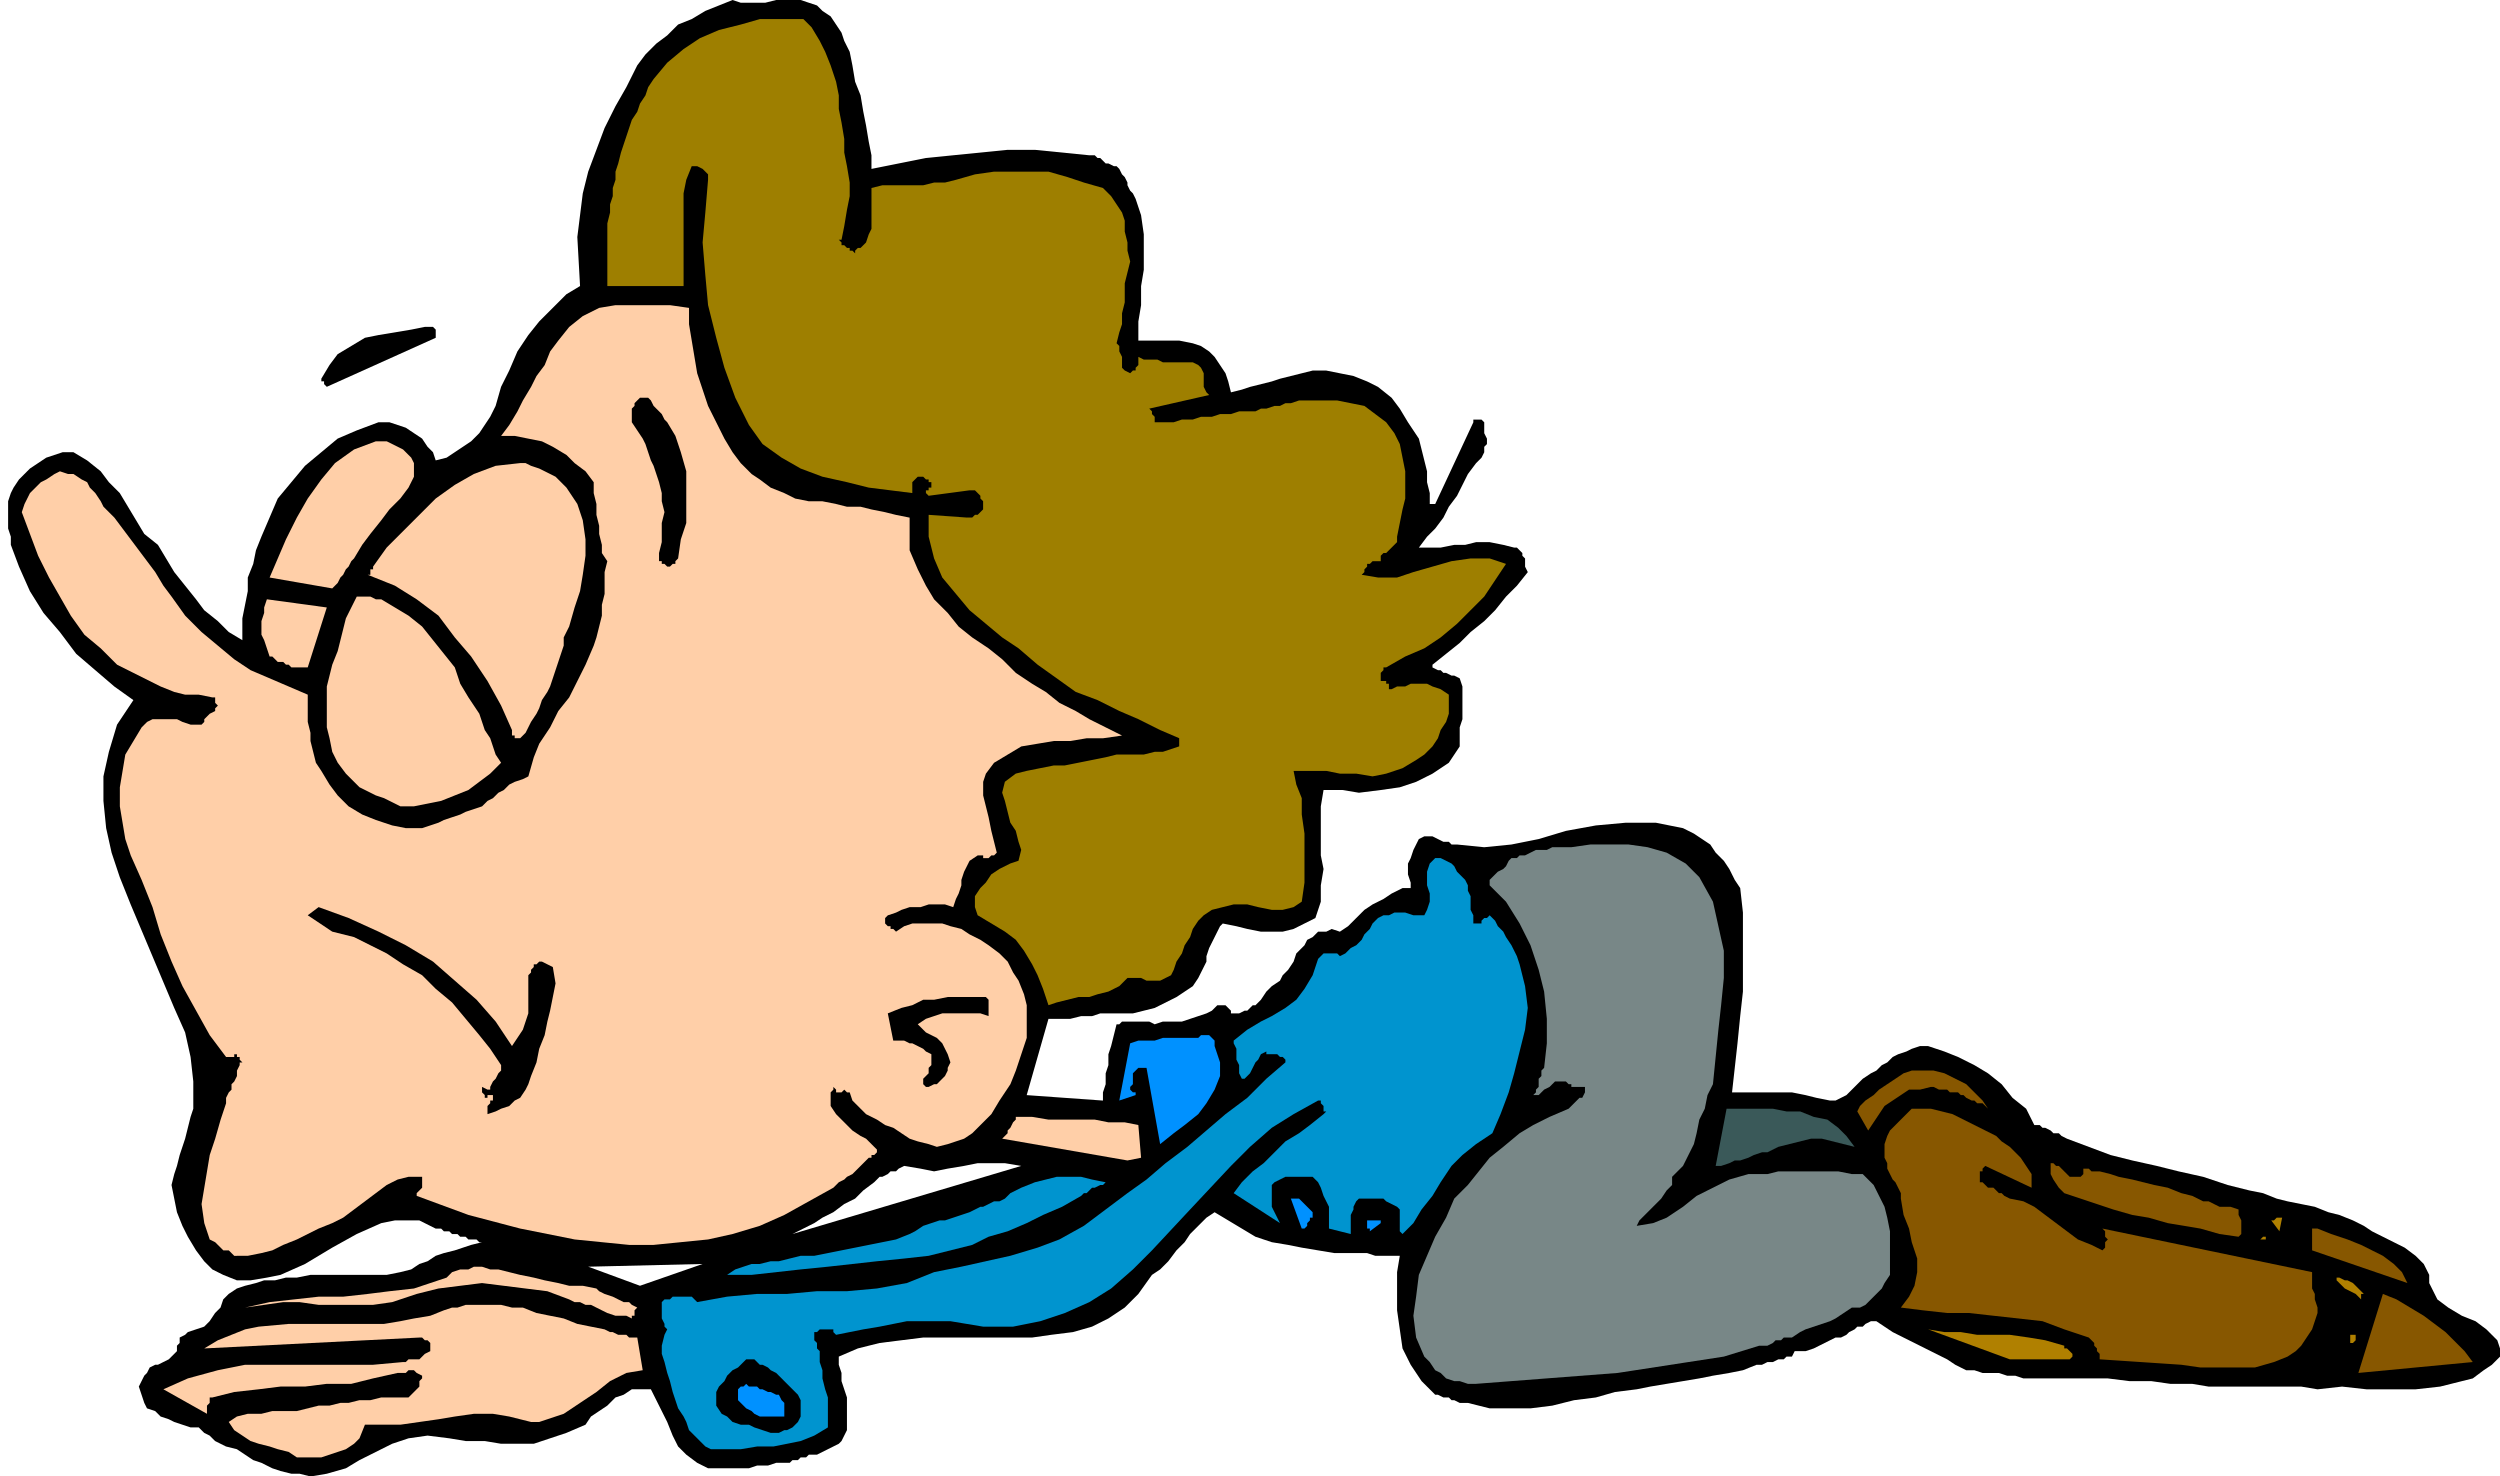 <svg xmlns="http://www.w3.org/2000/svg" fill-rule="evenodd" height="1.806in" preserveAspectRatio="none" stroke-linecap="round" viewBox="0 0 918 542" width="3.058in"><style>.brush1{fill:#000}.pen1{stroke:none}.brush2{fill:#ffcfa8}.brush3{fill:#0094cf}.brush4{fill:#0091ff}.brush6{fill:#875700}.brush7{fill:#b08000}</style><path class="pen1 brush1" d="m114 542 6-1 7-2 5-3 6-3 6-3 6-2 7-1 8 1 6 1h7l6 1h12l6-2 6-2 7-3 2-3 3-2 3-2 3-3 3-1 3-2h7l2 4 2 4 2 4 2 5 2 4 3 3 4 3 4 2h15l3-1h4l3-1h5l1-1h2l1-1h2l1-1h3l2-1 2-1 2-1 2-1 1-1 1-2 1-2v-12l-1-3-1-3v-3l-1-3v-3l7-3 8-2 8-1 8-1h40l7-1 8-1 7-2 6-3 6-4 5-5 5-7 3-2 3-3 3-4 3-3 2-3 3-3 3-3 3-2 5 3 5 3 5 3 6 2 6 1 5 1 6 1 6 1h12l3 1h9l-1 6v14l1 7 1 7 3 6 4 6 5 5h1l2 1h2l1 1h1l2 1h3l8 2h15l8-1 8-2 8-1 7-2 8-1 5-1 6-1 6-1 6-1 5-1 6-1 5-1 5-2h2l2-1h2l2-1h2l1-1h2l1-2h4l3-1 2-1 2-1 2-1 2-1h2l2-1 1-1 2-1 1-1h2l1-1 2-1h2l3 2 3 2 4 2 4 2 4 2 4 2 4 2 3 2 4 2h3l3 1h6l3 1h3l3 1h31l8 1h8l7 1h8l6 1h34l6 1 9-1 9 1h18l9-1 8-2 4-1 4-3 3-2 3-3v-3l-1-3-2-2-2-2-4-3-5-2-5-3-4-3-1-2-1-2-1-2v-3l-2-4-3-3-4-3-4-2-4-2-4-2-3-2-4-2-5-2-4-1-5-2-5-1-5-1-4-1-5-2-5-1-8-2-9-3-9-2-8-2-9-2-8-2-8-3-8-3-2-1-1-1h-2l-1-1-2-1h-1l-1-1h-2l-3-6-5-4-4-5-5-4-5-3-6-3-5-2-6-2h-3l-3 1-2 1-3 1-2 1-2 2-2 1-2 2-2 1-3 2-2 2-2 2-2 2-2 1-2 1h-2l-5-1-4-1-5-1h-22l1-9 1-9 1-10 1-9v-29l-1-9-2-3-2-4-2-3-3-3-2-3-3-2-3-2-4-2-5-1-5-1h-11l-11 1-11 2-10 3-10 2-10 1-10-1h-2l-1-1h-2l-2-1-2-1h-3l-2 1-1 2-1 2-1 3-1 2v4l1 3v2h-3l-4 2-3 2-4 2-3 2-3 3-3 3-3 2-3-1-2 1h-3l-2 2-2 1-1 2-2 2-1 1-1 3-2 3-2 2-1 2-3 2-2 2-2 3-2 2h-1l-1 1-1 1h-1l-2 1h-3v-1l-1-1-1-1h-3l-2 2-2 1-3 1-3 1-3 1h-7l-3 1-2-1h-10l-1 1h-1l-1 4-1 4-1 3v4l-1 3v4l-1 3v3l-28-2 8-28h8l4-1h4l3-1h12l4-1 4-1 4-2 4-2 3-2 3-2 2-3 2-4 1-2v-2l1-3 1-2 1-2 1-2 1-2 1-1 5 1 4 1 5 1h8l4-1 4-2 4-2 2-6v-6l1-6-1-5v-18l1-6h7l6 1 8-1 7-1 6-2 6-3 6-4 4-6v-7l1-3v-12l-1-3-2-1h-1l-2-1h-1l-1-1h-1l-2-1v-1l5-4 5-4 4-4 5-4 4-4 4-5 4-4 4-5-1-2v-3l-1-1v-1l-1-1-1-1h-1l-4-1-5-1h-5l-4 1h-4l-5 1h-8l3-4 3-3 3-4 2-4 3-4 2-4 2-4 3-4 2-2 1-2v-2l1-1v-2l-1-2v-4l-1-1h-3v1l-14 30h-2v-4l-1-4v-4l-1-4-1-4-1-4-2-3-2-3-3-5-3-4-5-4-4-2-5-2-5-1-5-1h-5l-4 1-4 1-4 1-3 1-4 1-4 1-3 1-4 1-1-4-1-3-2-3-2-3-2-2-3-2-3-1-5-1h-15v-7l1-6v-7l1-6V86l-1-7-2-6-1-2-1-1-1-2v-1l-1-2-1-1-1-2-1-1h-1l-2-1h-1l-1-1-1-1h-1l-1-1h-2l-10-1-10-1h-10l-10 1-10 1-10 1-10 2-10 2v-5l-1-5-1-6-1-5-1-6-2-5-1-6-1-5-2-4-1-3-2-3-2-3-3-2-2-2-3-1-3-1h-9l-4 1h-9l-3-1-5 2-5 2-5 3-5 2-4 4-4 3-4 4-3 4-4 8-4 7-4 8-3 8-3 8-2 8-1 8-1 8 1 18-5 3-5 5-5 5-4 5-4 6-3 7-3 6-2 7-2 4-2 3-2 3-3 3-3 2-3 2-3 2-4 1-1-3-2-2-2-3-3-2-3-2-3-1-3-1h-4l-8 3-7 3-6 5-6 5-5 6-5 6-3 7-3 7-2 5-1 5-2 5v5l-1 5-1 5v8l-5-3-4-4-5-4-3-4-4-5-4-5-3-5-3-5-5-4-3-5-3-5-3-5-4-4-3-4-5-4-5-3h-4l-3 1-3 1-3 2-3 2-2 2-2 2-2 3-1 2-1 3v10l1 3v3l3 8 4 9 5 8 6 7 6 8 7 6 7 6 7 5-6 9-3 10-2 9v9l1 10 2 9 3 9 4 10 8 19 8 19 4 9 2 9 1 9v10l-1 3-1 4-1 4-1 3-1 3-1 4-1 3-1 4 1 5 1 5 2 5 2 4 3 5 3 4 3 3 4 2 5 2h5l6-1 5-1 9-4 10-6 9-5 9-4 5-1h9l4 2 2 1h2l1 1h2l1 1h2l1 1h2l1 1h3l1 1h1l-4 1-3 1-3 1-4 1-3 1-3 2-3 1-3 2-4 1-5 1h-28l-5 1h-4l-4 1h-4l-3 1-4 1-3 1-3 2-2 2-1 3-2 2-2 3-2 2-3 1-3 1-1 1-2 1v2l-1 1v2l-1 1-1 1-1 1-2 1-2 1h-1l-2 1-1 2-1 1-1 2-1 2 1 3 1 3 1 2 3 1 2 2 3 1 2 1 3 1 3 1h3l2 2 2 1 2 2 2 1 2 1 4 1 3 2 3 2 3 1 4 2 3 1 4 1h3l4 1zm121-70 23-8-42 1 19 7zm56-19 84-25-6-1h-10l-5 1-6 1-5 1-5-1-6-1-2 1-1 1h-2l-1 1-2 1h-1l-1 1-1 1-4 3-3 3-4 2-4 3-4 2-3 2-4 2-4 2z"/><path class="pen1 brush2" d="M109 535h9l3-1 3-1 3-1 3-2 2-2 2-5h13l7-1 7-1 6-1 7-1h7l6 1 4 1 4 1h3l3-1 6-2 6-4 6-4 5-4 6-3 6-1-2-12h-3l-1-1h-3l-2-1h-1l-2-1-5-1-5-1-5-2-5-1-5-1-5-2h-4l-4-1h-13l-3 1h-2l-3 1-5 2-6 1-5 1-6 1h-35l-11 1-5 1-5 2-5 2-5 3 79-4h1l1 1h1l1 1v3l-2 1-1 1-1 1h-4l-1 1h-1l-11 1H90l-10 2-11 3-9 4 16 9v-3l1-1v-2h1l8-2 9-1 8-1h9l8-1h9l8-2 9-2h3l1-1h2l1 1 2 1v1l-1 1v2l-1 1-1 1-1 1-1 1h-10l-4 1h-4l-4 1h-3l-4 1h-4l-4 1-4 1h-9l-4 1h-5l-4 1-3 2 2 3 3 2 3 2 3 1 4 1 3 1 4 1 3 2z"/><path class="pen1 brush3" d="M261 532h11l6-1h6l5-1 5-1 5-2 5-3v-11l-1-3-1-4v-3l-1-3v-4l-1-1v-2l-1-1v-3h1l1-1h5v1l1 1 5-1 5-1 6-1 5-1 5-1h16l12 2h11l10-2 9-3 9-4 8-5 8-7 7-7 14-15 15-16 7-7 8-7 8-5 9-5h1v1l1 1v2h1l-1 1-5 4-4 3-5 3-4 4-4 4-4 3-4 4-3 4 17 11-1-2-1-2-1-2v-8l1-1 2-1 2-1h10l2 2 1 2 1 3 1 2 1 2v8l8 2v-7l1-2v-1l1-2 1-1h9l1 1 2 1 2 1 1 1v8l1 1 4-4 3-5 4-5 3-5 4-6 4-4 5-4 6-4 3-7 3-8 2-7 2-8 2-8 1-8-1-8-2-8-1-3-1-2-1-2-2-3-1-2-2-2-1-2-2-2-1 1h-1l-1 1v1h-3v-3l-1-2v-5l-1-2v-2l-1-2-1-1-2-2-1-2-1-1-2-1-2-1h-2l-2 2-1 3v5l1 3v3l-1 3-1 2h-4l-3-1h-4l-2 1h-2l-2 1-2 2-1 2-2 2-1 2-2 2-2 1-2 2-2 1-1-1h-5l-1 1-1 1-2 6-3 5-3 4-4 3-5 3-4 2-5 3-5 4v1l1 2v4l1 2v3l1 2h1l1-1 1-1 1-2 1-2 1-1 1-2 2-1v1h4l1 1h1l1 1v1l-7 6-7 7-8 6-7 6-7 6-8 6-7 6-7 5-8 6-8 6-9 5-8 3-10 3-9 2-9 2-10 2-10 4-11 2-11 1h-11l-11 1h-11l-11 1-11 2-1-1-1-1h-7l-1 1h-2l-1 1v6l1 2v1l1 1-1 2-1 4v3l1 3 1 4 1 3 1 4 1 3 1 3 2 3 1 2 1 3 2 2 2 2 2 2 2 1z"/><path class="pen1 brush1" d="M283 526h3l2-1h1l2-1 1-1 1-1 1-2v-6l-1-2-2-2-2-2-2-2-2-2-2-1-1-1-2-1h-1l-1-1-1-1h-3l-1 1-2 2-2 1-2 2-1 2-2 2-1 2v5l2 3 2 1 2 2 3 1h3l2 1 3 1 3 1z"/><path class="pen1 brush4" d="M280 520h8v-5l-1-1-1-2h-1l-2-1h-1l-2-1h-1l-1-1h-3l-1-1-1 1h-1l-1 1v4l1 1 1 1 1 1 2 1 1 1 2 1h1z"/><path class="pen1" style="fill:#788787" d="m542 508 13-1 13-1 13-1 13-1 13-2 13-2 13-2 13-4h3l2-1 1-1h2l1-1h3l3-2 2-1 3-1 3-1 3-1 2-1 3-2 3-2h3l2-1 2-2 2-2 2-2 1-2 2-3v-16l-1-5-1-4-2-4-2-4-4-4h-4l-5-1h-22l-4 1h-7l-7 2-6 3-6 3-5 4-6 4-5 2-6 1 1-2 2-2 2-2 2-2 2-2 2-3 2-2v-3l4-4 2-4 2-4 1-4 1-5 2-4 1-5 2-4 1-10 1-10 1-9 1-10v-10l-2-9-2-9-5-9-5-5-7-4-7-2-7-1h-14l-7 1h-7l-2 1h-4l-2 1-2 1h-2l-1 1h-2l-1 1-1 2-1 1-2 1-1 1-1 1-1 1v2l6 6 5 8 4 8 3 9 2 8 1 10v9l-1 9-1 1v2l-1 1v3l-1 1v1l-1 1h2l1-1 1-1 2-1 1-1 1-1h4l1 1h1v1h5v2l-1 2h-1l-1 1-1 1-1 1-1 1-7 3-6 3-5 3-6 5-5 4-4 5-4 5-5 5-3 7-4 7-3 7-3 7-1 8-1 7 1 8 3 7 2 2 2 3 2 1 2 2 3 1h2l3 1h3z"/><path class="pen1 brush6" d="m866 504 42-4-3-4-3-3-4-4-4-3-4-3-5-3-5-3-5-2-9 29zm-65-3 7 1h20l7-2 5-2 3-2 2-2 2-3 2-3 1-3 1-3v-2l-1-3v-2l-1-2v-6l-77-16 1 1v2l1 1-1 1v2l-1 1-4-2-5-2-4-3-4-3-4-3-4-3-4-2-5-1-2-1-1-1h-1l-1-1-1-1h-2l-1-1-1-1h-1v-4h1v-1l1-1 17 8v-5l-2-3-2-3-2-2-2-2-3-2-2-2-4-2-4-2-4-2-4-2-4-1-4-1h-7l-2 2-2 2-2 2-2 2-1 2-1 3v5l1 2v2l1 2 1 2 1 1 1 2 1 2v2l1 6 2 5 1 5 2 6v5l-1 5-2 4-3 4 8 1 9 1h8l9 1 9 1 9 1 8 3 9 3 1 1 1 1v1l1 1v1l1 1v2l30 2z"/><path class="pen1 brush7" d="M738 499h22l1-1v-1l-1-1-1-1h-1v-1l-7-2-6-1-7-1h-12l-6-1h-6l-6-1 30 11zm111 0v-1h1l1-1-1 1h-1v1zm15-6 1-1v-2h-2v3h1z"/><path class="pen1 brush2" d="M232 484v-1h1v-2l1-1-2-1-1-1h-2l-2-1-2-1-3-1-2-1-1-1-5-1h-5l-4-1-5-1-4-1-5-1-4-1-4-1h-3l-3-1h-3l-2 1h-3l-3 1-2 2-3 1-9 3-9 1-8 1-9 1h-9l-9 1-9 1-9 2 7-1 7-1h6l7 1h20l7-1 9-3 8-2 8-1 8-1 8 1 8 1 8 1 8 3 2 1h2l2 1h2l2 1 2 1 2 1 3 1h4l2 1z"/><path class="pen1 brush7" d="M859 481v-1 1zm8-4v-2h1l-1-1-1-1-1-1-1-1-2-1h-1l-2-1h-1v1l1 1 1 1 1 1 2 1 2 1 1 1 1 1z"/><path class="pen1 brush6" d="m884 471-2-4-3-3-4-3-4-2-4-2-5-2-6-2-5-2h-2v8l35 12z"/><path class="pen1 brush3" d="M267 468h9l9-1 9-1 10-1 9-1 9-1 10-1 9-1 8-2 8-2 6-3 7-2 7-3 6-3 7-3 7-4 1-1h1l1-1 1-1h1l2-1h1l1-1-5-1-4-1h-9l-4 1-4 1-5 2-4 2-2 2-2 1h-2l-2 1-2 1h-1l-2 1-2 1-3 1-3 1-3 1h-2l-3 1-3 1-3 2-2 1-5 2-5 1-5 1-5 1-5 1-5 1-5 1h-5l-4 1-4 1h-3l-4 1h-3l-3 1-3 1-3 2z"/><path class="pen1 brush2" d="M87 461h4l5-1 4-1 4-2 5-2 4-2 4-2 5-2 4-2 4-3 4-3 4-3 4-3 4-2 4-1h5v4l-1 1-1 1v1l19 7 19 5 10 2 10 2 10 1 10 1h9l10-1 10-1 9-2 10-3 9-4 9-5 9-5 1-1 1-1 2-1 1-1 2-1 1-1 1-1 1-1 1-1 1-1 1-1h1v-1h1l1-1v-1l-2-2-2-2-2-1-3-2-2-2-2-2-2-2-2-3v-5l1-1v-1l1 1v1h2l1-1 1 1h1l1 3 3 3 2 2 4 2 3 2 3 1 3 2 3 2 3 1 4 1 3 1 4-1 3-1 3-1 3-2 3-3 4-4 3-5 4-6 2-5 2-6 2-6v-12l-1-4-2-5-2-3-2-4-3-3-4-3-3-2-4-2-3-2-4-1-3-1h-11l-3 1-3 2-1-1h-1v-1h-1l-1-1v-2l1-1 3-1 2-1 3-1h4l3-1h6l3 1 1-3 1-2 1-3v-2l1-3 1-2 1-2 3-2h2v1h2l1-1h1l1-1-1-4-1-4-1-5-1-4-1-4v-5l1-3 3-4 5-3 5-3 6-1 6-1h6l6-1h6l7-1-6-3-6-3-5-3-6-3-5-4-5-3-6-4-5-5-5-4-6-4-5-4-4-5-5-5-3-5-3-6-3-7v-12l-5-1-4-1-5-1-4-1h-5l-4-1-5-1h-5l-5-1-4-2-5-2-4-3-3-2-4-4-3-4-3-5-3-6-3-6-2-6-2-6-1-6-1-6-1-6v-6l-7-1h-20l-6 1-6 3-5 4-4 5-3 4-2 5-3 4-2 4-3 5-2 4-3 5-3 4h5l5 1 5 1 4 2 5 3 3 3 4 3 3 4v4l1 4v4l1 4v3l1 4v3l2 3-1 4v8l-1 4v4l-1 4-1 4-1 3-3 7-3 6-3 6-4 5-3 6-4 6-2 5-2 7-2 1-3 1-2 1-2 2-2 1-2 2-2 1-2 2-3 1-3 1-2 1-3 1-3 1-2 1-3 1-3 1h-6l-5-1-6-2-5-2-5-3-4-4-3-4-3-5-2-3-1-4-1-4v-3l-1-4v-10l-7-3-7-3-7-3-6-4-6-5-6-5-6-6-5-7-3-4-3-5-3-4-3-4-3-4-3-4-3-4-4-4-1-2-2-3-2-2-1-2-2-1-3-2h-2l-3-1-2 1-3 2-2 1-2 2-2 2-1 2-1 2-1 3 3 8 3 8 4 8 4 7 4 7 5 7 6 5 6 6 4 2 4 2 4 2 4 2 5 2 4 1h5l5 1h1v2l1 1-1 1v1l-2 1-1 1-1 1v1l-1 1h-4l-3-1-2-1h-9l-2 1-2 2-3 5-3 5-1 6-1 6v7l1 6 1 6 2 6 4 9 4 10 3 10 4 10 4 9 5 9 5 9 6 8h3v-1h1v1h1v1l1 1h-1v1l-1 2v2l-1 2-1 1v2l-1 1-1 2v2l-2 6-2 7-2 6-1 6-1 6-1 6 1 7 2 6 2 1 1 1 1 1 1 1h2l1 1 1 1h1z"/><path class="pen1 brush7" d="M830 455h2v-1h-1l-1 1z"/><path class="pen1 brush6" d="m822 454 1-1v-5l-1-2v-2l-3-1h-4l-2-1-2-1h-2l-2-1-2-1-4-1-5-2-5-1-4-1-4-1-5-1-3-1-4-1h-3l-1-1h-2v2l-1 1h-4l-1-1-1-1-1-1-1-1h-1l-1-1h-1v4l1 2 2 3 2 2 3 1 3 1 3 1 3 1 6 2 7 2 6 1 7 2 6 1 6 1 7 2 7 1z"/><path class="pen1 brush4" d="m503 452 4-3v-1h-5v3h1v1z"/><path class="pen1 brush7" d="m837 452 1-5h-2l-1 1h-1l3 4z"/><path class="pen1 brush4" d="M478 451h1l1-1v-1l1-1v-1h1v-2l-1-1-1-1-1-1-1-1-1-1h-3l4 11z"/><path class="pen1" style="fill:#3a5959" d="M630 428h2l3-1 2-1h2l3-1 2-1 3-1h2l4-2 4-1 4-1 4-1h4l4 1 4 1 4 1-3-4-3-3-4-3-5-1-5-2h-5l-5-1h-17l-4 21z"/><path class="pen1 brush2" d="m414 426 5-1-1-12-5-1h-6l-5-1h-17l-6-1h-6v1l-1 1-1 2-1 1v1l-1 1-1 1 46 8z"/><path class="pen1 brush4" d="m426 420 5-4 4-3 5-4 3-4 3-5 2-5v-5l-2-6v-2l-1-1-1-1h-3l-1 1h-13l-3 1h-6l-3 1-4 21 6-2v-1h-1l-1-1v-1l1-1v-4l1-1 1-1h3l5 28z"/><path class="pen1 brush6" d="m686 415 2-3 2-3 2-3 3-2 3-2 3-2h4l4-1h1l2 1h3l1 1h3l1 1h1l1 1 2 1h1l1 1h2l1 1 1 1-2-3-3-3-3-3-4-2-4-2-4-1h-8l-3 1-3 2-3 2-3 2-2 2-3 2-2 2-1 2 4 7z"/><path class="pen1 brush1" d="m179 409 3-1 2-1 3-1 2-2 2-1 2-3 1-2 1-3 2-5 1-5 2-5 1-5 1-4 1-5 1-5-1-6-4-2h-1l-1 1h-1v1l-1 1v1l-1 1v14l-1 3-1 3-2 3-2 3-6-9-7-8-8-7-8-7-10-6-10-5-11-5-11-4-4 3 3 2 3 2 3 2 4 1 4 1 4 2 4 2 4 2 6 4 7 4 5 5 6 5 5 6 5 6 4 5 4 6v2l-1 1-1 2-1 1-1 2v1h-1l-2-1v2l1 1v1h1v-1h2v2h-1v1l-1 1v3zm161-10h1l2-1h1l2-2 1-1 1-2v-1l1-2-1-3-1-2-1-2-2-2-2-1-2-1-2-2-1-1 3-2 3-1 3-1h14l3 1v-6l-1-1h-14l-5 1h-4l-4 2-4 1-5 2 2 10h4l2 1h1l2 1 2 1 1 1 2 1v4l-1 1v2l-1 1-1 1v2l1 1z"/><path class="pen1" style="fill:#9e7f00" d="m385 369 3-1 4-1 4-1h4l3-1 4-1 4-2 3-3h5l2 1h5l2-1 2-1 1-2 1-3 2-3 1-3 2-3 1-3 2-3 2-2 3-2 4-1 4-1h5l4 1 5 1h4l4-1 3-2 1-7v-18l-1-7v-6l-2-5-1-5h12l5 1h6l6 1 5-1 6-2 5-3 3-2 3-3 2-3 1-3 2-3 1-3v-7l-3-2-3-1-2-1h-6l-2 1h-3l-2 1h-1v-2h-1v-1h-2v-3l1-1v-1h1l7-4 7-3 6-4 6-5 5-5 5-5 4-6 4-6-6-2h-7l-7 1-7 2-7 2-6 2h-7l-6-1 1-1v-1l1-1v-1h1l1-1h3v-2l1-1h1l1-1 1-1 1-1 1-1v-2l1-5 1-5 1-4v-10l-1-5-1-5-2-4-3-4-4-3-4-3-5-1-5-1h-14l-3 1h-2l-2 1h-2l-3 1h-2l-2 1h-6l-3 1h-4l-3 1h-4l-3 1h-4l-3 1h-7v-2l-1-1v-1l-1-1 22-5-1-1-1-2v-5l-1-2-1-1-2-1h-11l-2-1h-5l-2-1v3l-1 1v1h-1l-1 1-2-1-1-1v-4l-1-2v-2l-1-1 1-4 1-3v-4l1-4v-7l1-4 1-4-1-4v-3l-1-4v-4l-1-3-2-3-2-3-3-3-7-2-6-2-7-2h-20l-7 1-7 2-4 1h-4l-4 1h-15l-4 1v15l-1 2-1 3-2 2h-1l-1 1v1l-1-1h-1v-1h-1l-1-1h-1v-1l-1-1h1l1-5 1-6 1-5v-5l-1-6-1-5v-5l-1-6-1-5v-5l-1-5-2-6-2-5-2-4-3-5-3-3h-16l-7 2-8 2-7 3-6 4-6 5-5 6-2 3-1 3-2 3-1 3-2 3-1 3-1 3-1 3-1 3-1 4-1 3v3l-1 3v3l-1 3v3l-1 4v23h28V71l1-5 2-5h2l2 1 1 1 1 1v2l-1 12-1 11 1 12 1 11 3 12 3 11 4 11 5 10 5 7 7 5 7 4 8 3 9 2 8 2 8 1 8 1v-4l1-1 1-1h2l1 1h1v1h1v2h-1v1h-1v1l1 1 15-2h2l1 1 1 1v1l1 1v3l-1 1-1 1h-1l-1 1h-2l-14-1v8l2 8 3 7 5 6 5 6 6 5 6 5 6 4 7 6 7 5 7 5 8 3 8 4 7 3 8 4 7 3v3l-3 1-3 1h-3l-4 1h-10l-4 1-5 1-5 1-5 1h-4l-5 1-5 1-4 1-4 3-1 4 1 3 1 4 1 4 2 3 1 4 1 3-1 4-3 1-4 2-3 2-2 3-2 2-2 3v4l1 3 5 3 5 3 4 3 3 4 3 5 2 4 2 5 2 6z"/><path class="pen1 brush2" d="M147 296h5l5-1 5-1 5-2 5-2 4-3 4-3 4-4-2-3-1-3-1-3-2-3-1-3-1-3-2-3-2-3-3-5-2-6-4-5-4-5-4-5-5-4-5-3-5-3h-2l-2-1h-5l-2 4-2 4-1 4-1 4-1 4-2 5-1 4-1 4v15l1 4 1 5 2 4 3 4 3 3 2 2 2 1 2 1 2 1 3 1 2 1 2 1 2 1z"/><path class="pen1 brush2" d="M190 271h1l2-2 1-2 1-2 2-3 1-2 1-3 2-3 1-2 1-3 1-3 1-3 1-3 1-3v-3l1-2 1-2 2-7 2-6 1-6 1-7v-6l-1-7-2-6-4-6-2-2-2-2-2-1-2-1-2-1-3-1-2-1h-2l-9 1-8 3-7 4-7 5-6 6-6 6-6 6-5 7v1h-1v2h-1l10 4 8 5 8 6 6 8 6 7 6 9 5 9 4 9v2h1v1h1zm-81-26h4l7-22-22-3-1 3v2l-1 3v5l1 2 1 3 1 3h1l1 1 1 1h2l1 1h1l1 1h2zm13-29 1-1 1-1 1-2 1-1 1-2 1-1 1-2 1-1 3-5 3-4 4-5 3-4 4-4 3-4 2-4v-5l-1-2-1-1-2-2-2-1-2-1-2-1h-4l-8 3-7 5-5 6-5 7-4 7-4 8-3 7-3 7 23 4z"/><path class="pen1 brush1" d="M245 208h1l1-1h1v-1l1-1 1-7 2-6v-19l-2-7-2-6-3-5-1-1-1-2-2-2-1-1-1-2-1-1h-3l-1 1-1 1v1l-1 1v5l2 3 2 3 1 2 1 3 1 3 1 2 1 3 1 3 1 4v3l1 4-1 4v7l-1 4v3h1v1h1l1 1zm-125-66 40-18v-3l-1-1h-3l-5 1-6 1-6 1-5 1-5 3-5 3-3 4-3 5v1h1v1l1 1z"/></svg>
